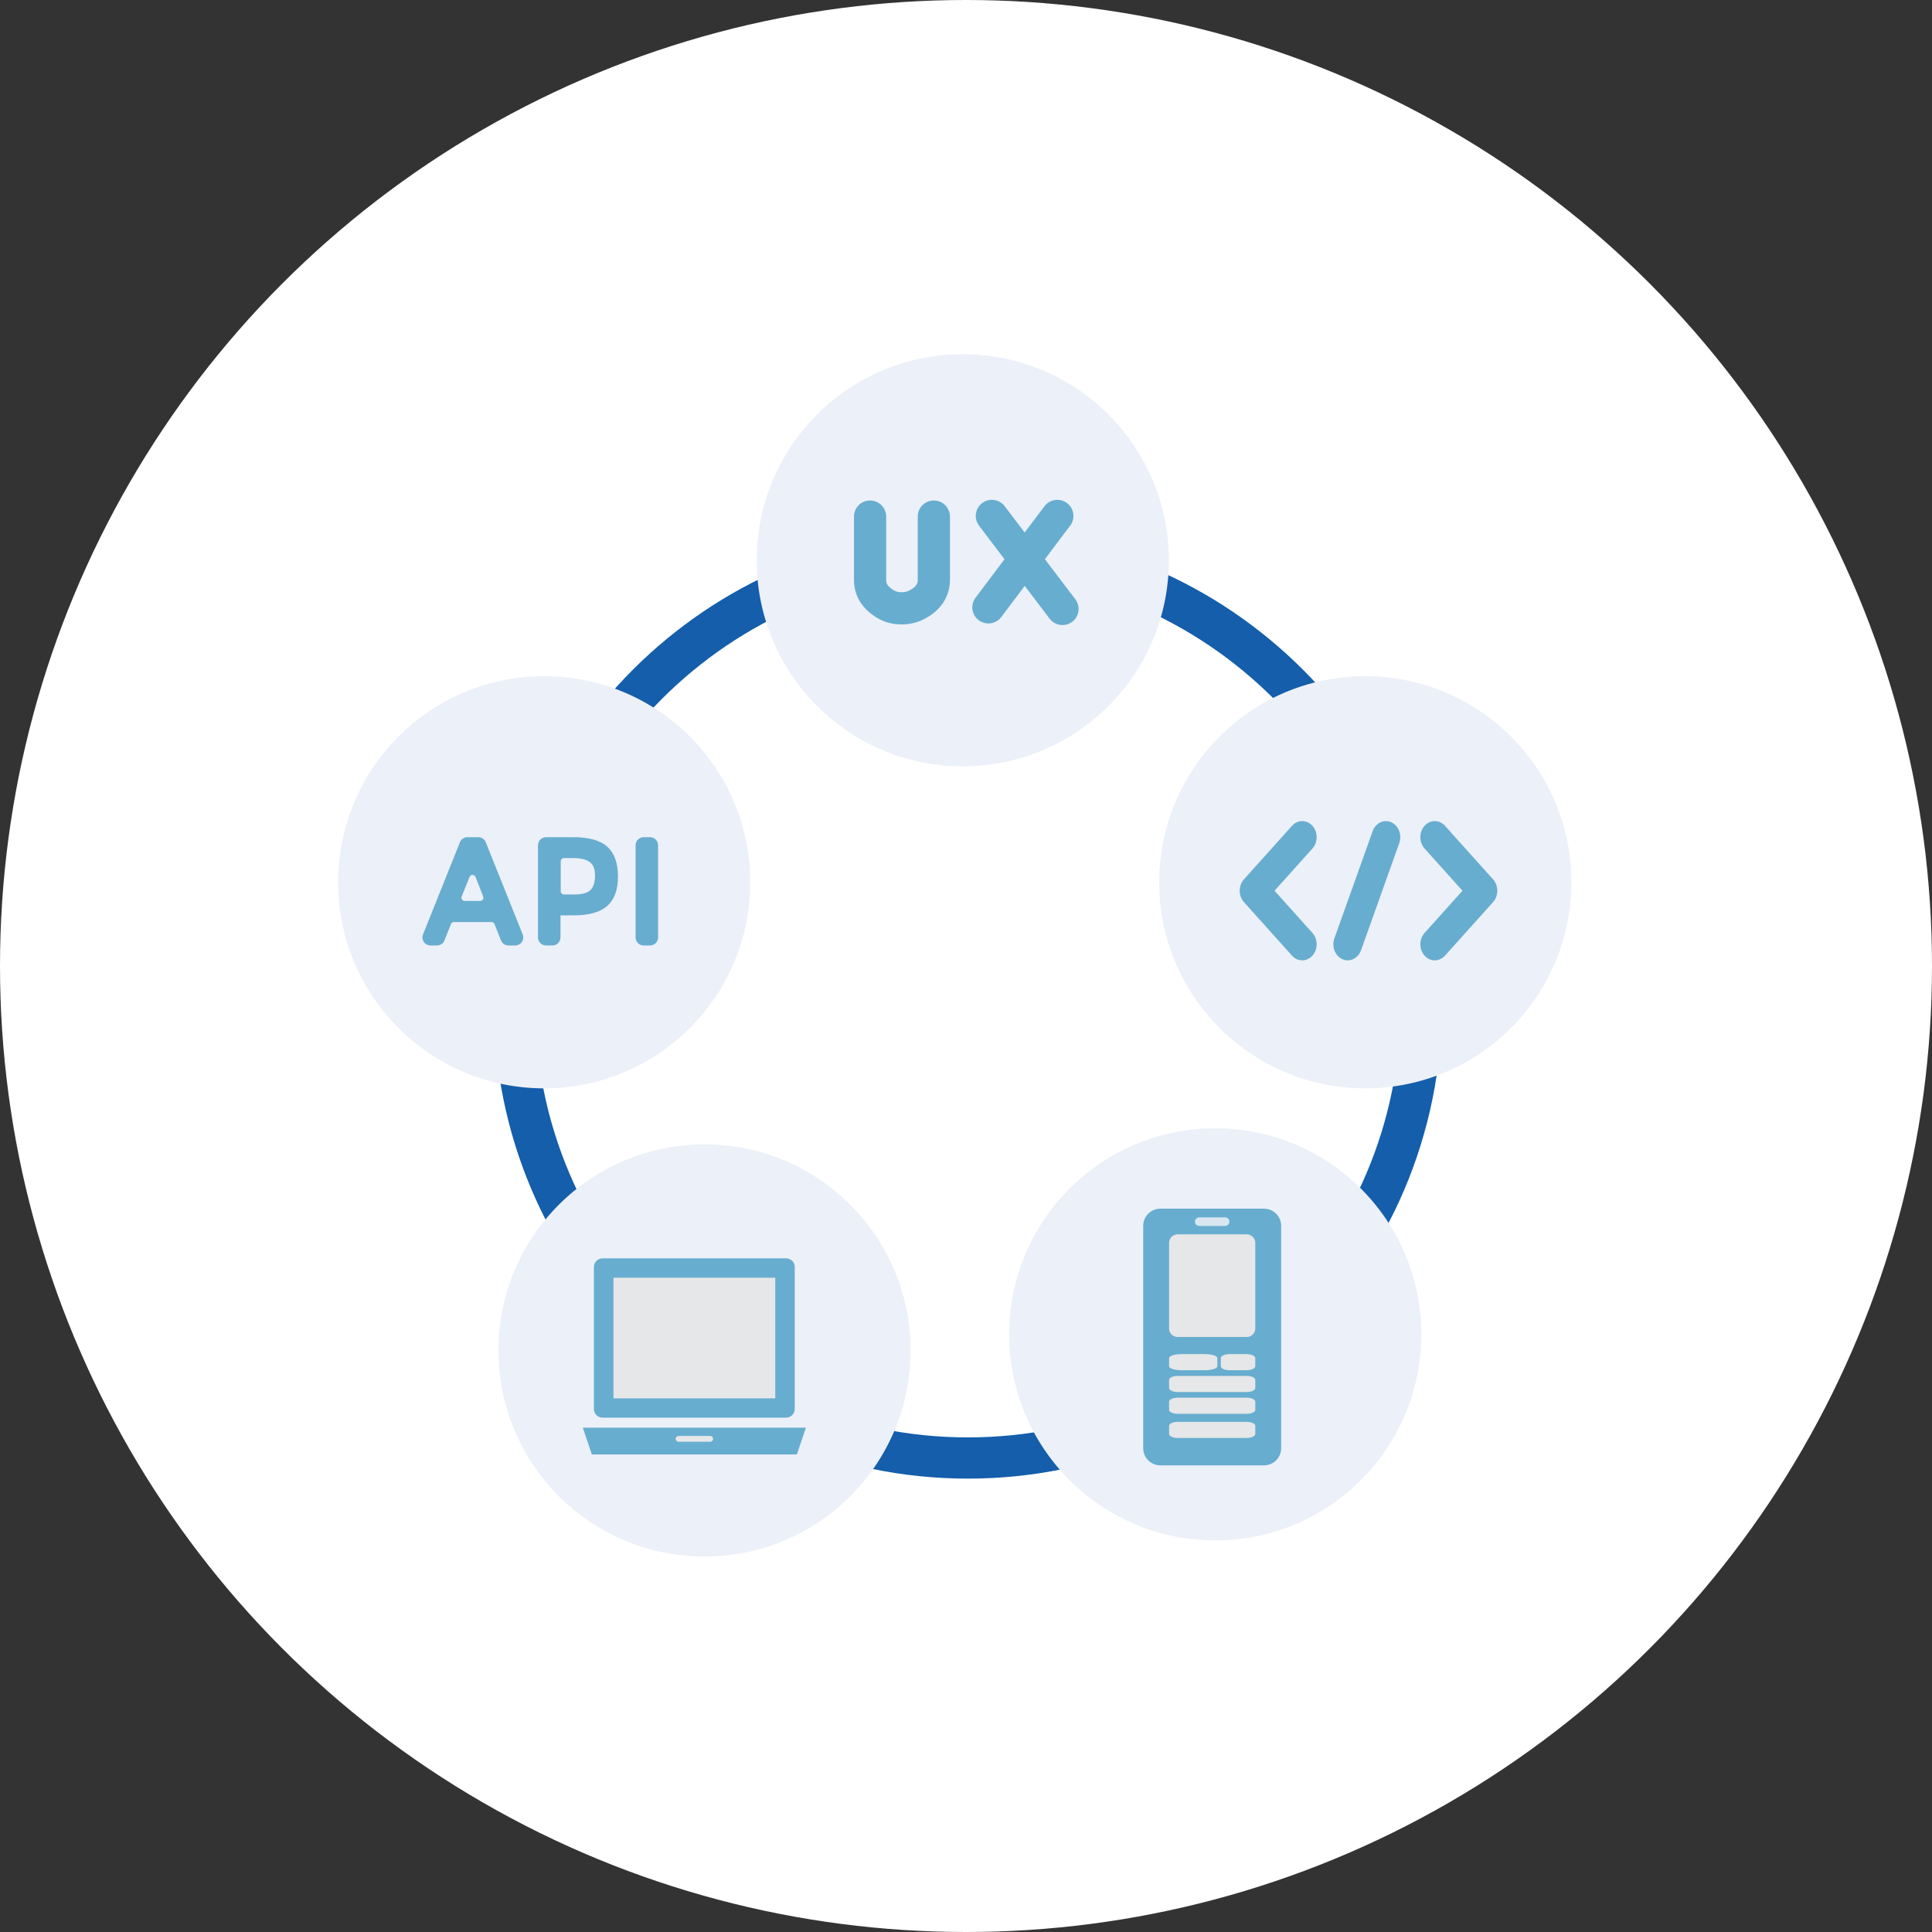 <?xml version="1.0" encoding="UTF-8"?>
<svg width="120px" height="120px" viewBox="0 0 120 120" version="1.1" xmlns="http://www.w3.org/2000/svg" xmlns:xlink="http://www.w3.org/1999/xlink">
    <rect x="0" y="0" width="120" height="120" fill="#333333" stroke="none"/>
    <!-- Generator: Sketch 54.1 (76490) - https://sketchapp.com -->
    <title>4. Product Consultancy </title>
    <desc>Created with Sketch.</desc>
    <g id="4.-Product-Consultancy-" stroke="none" stroke-width="1" fill="none" fill-rule="evenodd">
        <g id="Product-Consultancy-">
            <circle id="Mask" fill="#FFFFFF" cx="60" cy="60" r="60"></circle>
            <path d="M60.12,91.84 C43.887,91.84 30.68,78.633 30.68,62.4 C30.68,46.167 43.887,32.96 60.12,32.96 C76.353,32.96 89.56,46.167 89.56,62.4 C89.56,78.633 76.353,91.84 60.12,91.84 Z M60.12,35.52 C45.298,35.52 33.24,47.578 33.24,62.4 C33.24,77.222 45.298,89.28 60.12,89.28 C74.942,89.28 87,77.222 87,62.4 C87,47.578 74.942,35.52 60.12,35.52 Z" id="Shape" fill="#145EAB" fill-rule="nonzero"></path>
            <g id="design-process" transform="translate(21, 22)" fill-rule="nonzero">
                <circle id="Oval" fill="#ECF0F8" cx="38.8" cy="12.8" r="12.8"></circle>
                <circle id="Oval" fill="#ECF0F8" cx="12.8" cy="32.8" r="12.8"></circle>
                <circle id="Oval" fill="#ECF0F8" cx="54.48" cy="60.88" r="12.8"></circle>
                <circle id="Oval" fill="#ECF0F8" cx="22.76" cy="61.88" r="12.8"></circle>
                <g id="Group" transform="translate(32, 9)" fill="#67ADCF">
                    <path d="M5.002,0.086 C4.45,0.086 4.003,0.534 4.003,1.086 L4.003,5.004 C4.003,5.147 4.003,5.413 3.479,5.677 C3.334,5.75 3.174,5.785 2.99,5.785 C2.99,5.785 2.989,5.785 2.988,5.785 C2.793,5.785 2.625,5.738 2.475,5.642 C2.075,5.387 2.042,5.204 2.042,5.008 L2.042,1.086 C2.042,0.534 1.595,0.086 1.042,0.086 C0.49,0.086 0.043,0.534 0.043,1.086 L0.043,5.008 C0.043,5.972 0.499,6.753 1.398,7.327 C1.872,7.63 2.406,7.784 2.986,7.785 L2.99,7.785 C3.487,7.785 3.954,7.677 4.378,7.463 C5.426,6.935 6.003,6.062 6.003,5.004 L6.003,1.086 C6.002,0.534 5.555,0.086 5.002,0.086 Z" id="Path"></path>
                    <path d="M13.789,6.221 L11.9,3.732 L13.471,1.648 C13.804,1.207 13.716,0.58 13.275,0.248 C12.834,-0.085 12.207,0.003 11.874,0.444 L10.644,2.076 L9.403,0.441 C9.069,0.002 8.442,-0.084 8.002,0.249 C7.562,0.583 7.476,1.211 7.81,1.65 L9.392,3.735 L7.593,6.123 C7.26,6.563 7.348,7.19 7.789,7.523 C7.969,7.659 8.181,7.725 8.39,7.725 C8.693,7.725 8.993,7.587 9.189,7.327 L10.649,5.391 L12.196,7.43 C12.393,7.689 12.691,7.825 12.993,7.825 C13.204,7.825 13.416,7.759 13.597,7.622 C14.037,7.288 14.123,6.661 13.789,6.221 L13.789,6.221 Z" id="Path"></path>
                </g>
                <g id="Group-70" transform="translate(5, 30)" fill="#67ADCF">
                    <path d="M5.116,6.409 L4.716,5.397 C4.685,5.32 4.612,5.27 4.53,5.27 L2.195,5.27 C2.113,5.27 2.039,5.32 2.009,5.397 L1.608,6.409 C1.533,6.6 1.349,6.725 1.143,6.725 L0.739,6.725 C0.463,6.725 0.239,6.501 0.239,6.225 C0.239,6.161 0.251,6.098 0.275,6.039 L2.567,0.314 C2.643,0.124 2.827,-6.01277009e-13 3.031,-6.01314554e-13 L3.708,-6.01647621e-13 C3.912,-6.01685166e-13 4.096,0.124 4.172,0.314 L6.465,6.039 C6.567,6.295 6.443,6.586 6.186,6.689 C6.127,6.713 6.064,6.725 6,6.725 L5.581,6.725 C5.376,6.725 5.192,6.6 5.116,6.409 Z M3.166,2.469 L2.674,3.685 C2.633,3.787 2.682,3.904 2.785,3.945 C2.809,3.955 2.834,3.96 2.86,3.96 L3.826,3.96 C3.936,3.96 4.026,3.87 4.026,3.76 C4.026,3.735 4.021,3.711 4.012,3.687 L3.538,2.471 C3.498,2.368 3.382,2.317 3.279,2.357 C3.228,2.377 3.187,2.418 3.166,2.469 Z" id="Shape"></path>
                    <path d="M11.736,0.605 C12.168,1.008 12.384,1.627 12.384,2.448 C12.384,3.283 12.154,3.888 11.707,4.277 C11.261,4.666 10.57,4.853 9.648,4.853 L8.813,4.853 L8.813,6.225 C8.813,6.501 8.589,6.725 8.313,6.725 L7.916,6.725 C7.64,6.725 7.416,6.501 7.416,6.225 L7.416,0.5 C7.416,0.224 7.64,-6.01707916e-13 7.916,-6.01758643e-13 L9.619,-6.01758643e-13 C10.598,-6.01758643e-13 11.304,0.202 11.736,0.605 Z M10.714,3.24 C10.886,3.038 10.958,2.75 10.958,2.362 C10.958,1.973 10.843,1.699 10.627,1.541 C10.411,1.382 10.066,1.296 9.619,1.296 L9.027,1.296 C8.917,1.296 8.827,1.386 8.827,1.496 L8.827,3.357 C8.827,3.467 8.917,3.557 9.027,3.557 L9.763,3.557 C10.238,3.542 10.555,3.442 10.714,3.24 Z" id="Shape"></path>
                    <path d="M13.978,-6.01758643e-13 L14.375,-6.01758643e-13 C14.651,-6.01809369e-13 14.875,0.224 14.875,0.5 L14.875,6.225 C14.875,6.501 14.651,6.725 14.375,6.725 L13.978,6.725 C13.702,6.725 13.478,6.501 13.478,6.225 L13.478,0.5 C13.478,0.224 13.702,-6.01707916e-13 13.978,-6.01758643e-13 Z" id="Path"></path>
                </g>
                <g id="Group" transform="translate(50, 52.814)">
                    <g id="Group-67">
                        <g>
                            <path d="M7.504,16.203 L1.078,16.203 C0.486,16.203 0.007,15.727 0.007,15.14 L0.007,1.321 C0.007,0.733 0.486,0.258 1.078,0.258 L7.504,0.258 C8.096,0.258 8.575,0.733 8.575,1.321 L8.575,15.14 C8.575,15.727 8.096,16.203 7.504,16.203 Z" id="Path" fill="#67ADCF"></path>
                            <path d="M5.094,1.332 L3.488,1.332 C3.34,1.332 3.22,1.213 3.22,1.066 C3.22,0.919 3.34,0.8 3.488,0.8 L5.094,0.8 C5.242,0.8 5.362,0.919 5.362,1.066 C5.362,1.213 5.242,1.332 5.094,1.332 Z" id="Path" fill="#D7E6F0"></path>
                            <path d="M6.433,8.23 L2.149,8.23 C1.853,8.23 1.613,7.992 1.613,7.699 L1.613,2.384 C1.613,2.09 1.853,1.852 2.149,1.852 L6.433,1.852 C6.729,1.852 6.969,2.09 6.969,2.384 L6.969,7.699 C6.969,7.992 6.729,8.23 6.433,8.23 Z" id="Path" fill="#E6E7E8"></path>
                            <g id="Group-72" transform="translate(1.613, 9.293)" fill="#E6E7E8">
                                <path d="M2.25,1 L0.75,1 C0.336,1 0,0.888 0,0.75 L0,0.25 C0,0.112 0.336,0 0.75,0 L2.25,0 C2.664,0 3,0.112 3,0.25 L3,0.75 C3,0.888 2.664,1 2.25,1 Z" id="Path"></path>
                                <path d="M4.82,1 L3.749,1 C3.453,1 3.213,0.888 3.213,0.75 L3.213,0.25 C3.213,0.112 3.453,0 3.749,0 L4.82,0 C5.116,0 5.355,0.112 5.355,0.25 L5.355,0.75 C5.355,0.888 5.116,1 4.82,1 Z" id="Path"></path>
                            </g>
                            <path d="M6.433,11.647 L2.149,11.647 C1.853,11.647 1.613,11.535 1.613,11.397 L1.613,10.897 C1.613,10.759 1.853,10.647 2.149,10.647 L6.433,10.647 C6.729,10.647 6.969,10.759 6.969,10.897 L6.969,11.397 C6.969,11.535 6.729,11.647 6.433,11.647 Z" id="Path" fill="#E6E7E8"></path>
                            <path d="M6.433,13 L2.149,13 C1.853,13 1.613,12.888 1.613,12.75 L1.613,12.25 C1.613,12.112 1.853,12 2.149,12 L6.433,12 C6.729,12 6.969,12.112 6.969,12.25 L6.969,12.75 C6.969,12.888 6.729,13 6.433,13 Z" id="Path-Copy" fill="#E6E7E8"></path>
                            <path d="M6.433,14.5 L2.149,14.5 C1.853,14.5 1.613,14.388 1.613,14.25 L1.613,13.75 C1.613,13.612 1.853,13.5 2.149,13.5 L6.433,13.5 C6.729,13.5 6.969,13.612 6.969,13.75 L6.969,14.25 C6.969,14.388 6.729,14.5 6.433,14.5 Z" id="Path-Copy-3" fill="#E6E7E8"></path>
                        </g>
                    </g>
                </g>
                <g id="laptop-copy" transform="translate(15, 56)">
                    <polygon id="Path" fill="#67ADCF" points="0.198 10.674 0.761 12.338 13.495 12.338 14.058 10.674"></polygon>
                    <path d="M12.822,0.158 L1.434,0.158 C1.135,0.158 0.889,0.396 0.889,0.686 L0.889,8.03 L0.889,9.526 C0.889,9.816 1.131,10.054 1.434,10.054 L12.817,10.054 C13.116,10.054 13.363,9.816 13.363,9.526 L13.363,8.03 L13.363,0.686 C13.367,0.396 13.121,0.158 12.822,0.158 Z" id="Path" fill="#67ADCF"></path>
                    <g id="Group" transform="translate(2.068, 1.32)" fill="#E6E7E8">
                        <rect id="Rectangle" x="0.035" y="0.04" width="10.05" height="7.493"></rect>
                        <path d="M6.041,9.869 L4.079,9.869 C3.978,9.869 3.898,9.948 3.898,10.05 C3.898,10.151 3.978,10.23 4.079,10.23 L6.041,10.23 C6.142,10.23 6.222,10.151 6.222,10.05 C6.222,9.948 6.142,9.869 6.041,9.869 Z" id="Path"></path>
                    </g>
                </g>
                <circle id="Oval" fill="#ECF0F8" cx="63.8" cy="32.8" r="12.8"></circle>
                <g id="Group-69" transform="translate(56, 29)" fill="#67ADCF">
                    <path d="M3.883,8.649 C3.654,8.649 3.424,8.552 3.249,8.357 L0.262,5.03 C-0.087,4.641 -0.087,4.009 0.262,3.619 L3.249,0.292 C3.599,-0.097 4.167,-0.097 4.517,0.292 C4.867,0.682 4.867,1.314 4.517,1.704 L2.163,4.325 L4.517,6.946 C4.867,7.335 4.867,7.967 4.517,8.357 C4.342,8.552 4.112,8.649 3.883,8.649 L3.883,8.649 Z" id="Path"></path>
                    <path d="M12.117,8.649 C11.888,8.649 11.658,8.552 11.483,8.357 C11.133,7.967 11.133,7.335 11.483,6.946 L13.837,4.325 L11.483,1.704 C11.133,1.314 11.133,0.682 11.483,0.292 C11.833,-0.097 12.401,-0.097 12.751,0.292 L15.738,3.619 C16.087,4.009 16.087,4.641 15.738,5.03 L12.751,8.357 C12.576,8.552 12.346,8.649 12.117,8.649 Z" id="Path"></path>
                    <path d="M6.709,8.649 C6.599,8.649 6.487,8.626 6.378,8.578 C5.922,8.373 5.699,7.792 5.882,7.281 L8.257,0.628 C8.439,0.116 8.957,-0.133 9.414,0.072 C9.871,0.276 10.093,0.857 9.91,1.369 L7.536,8.022 C7.396,8.412 7.062,8.649 6.709,8.649 Z" id="Path"></path>
                </g>
            </g>
        </g>
    </g>
</svg>